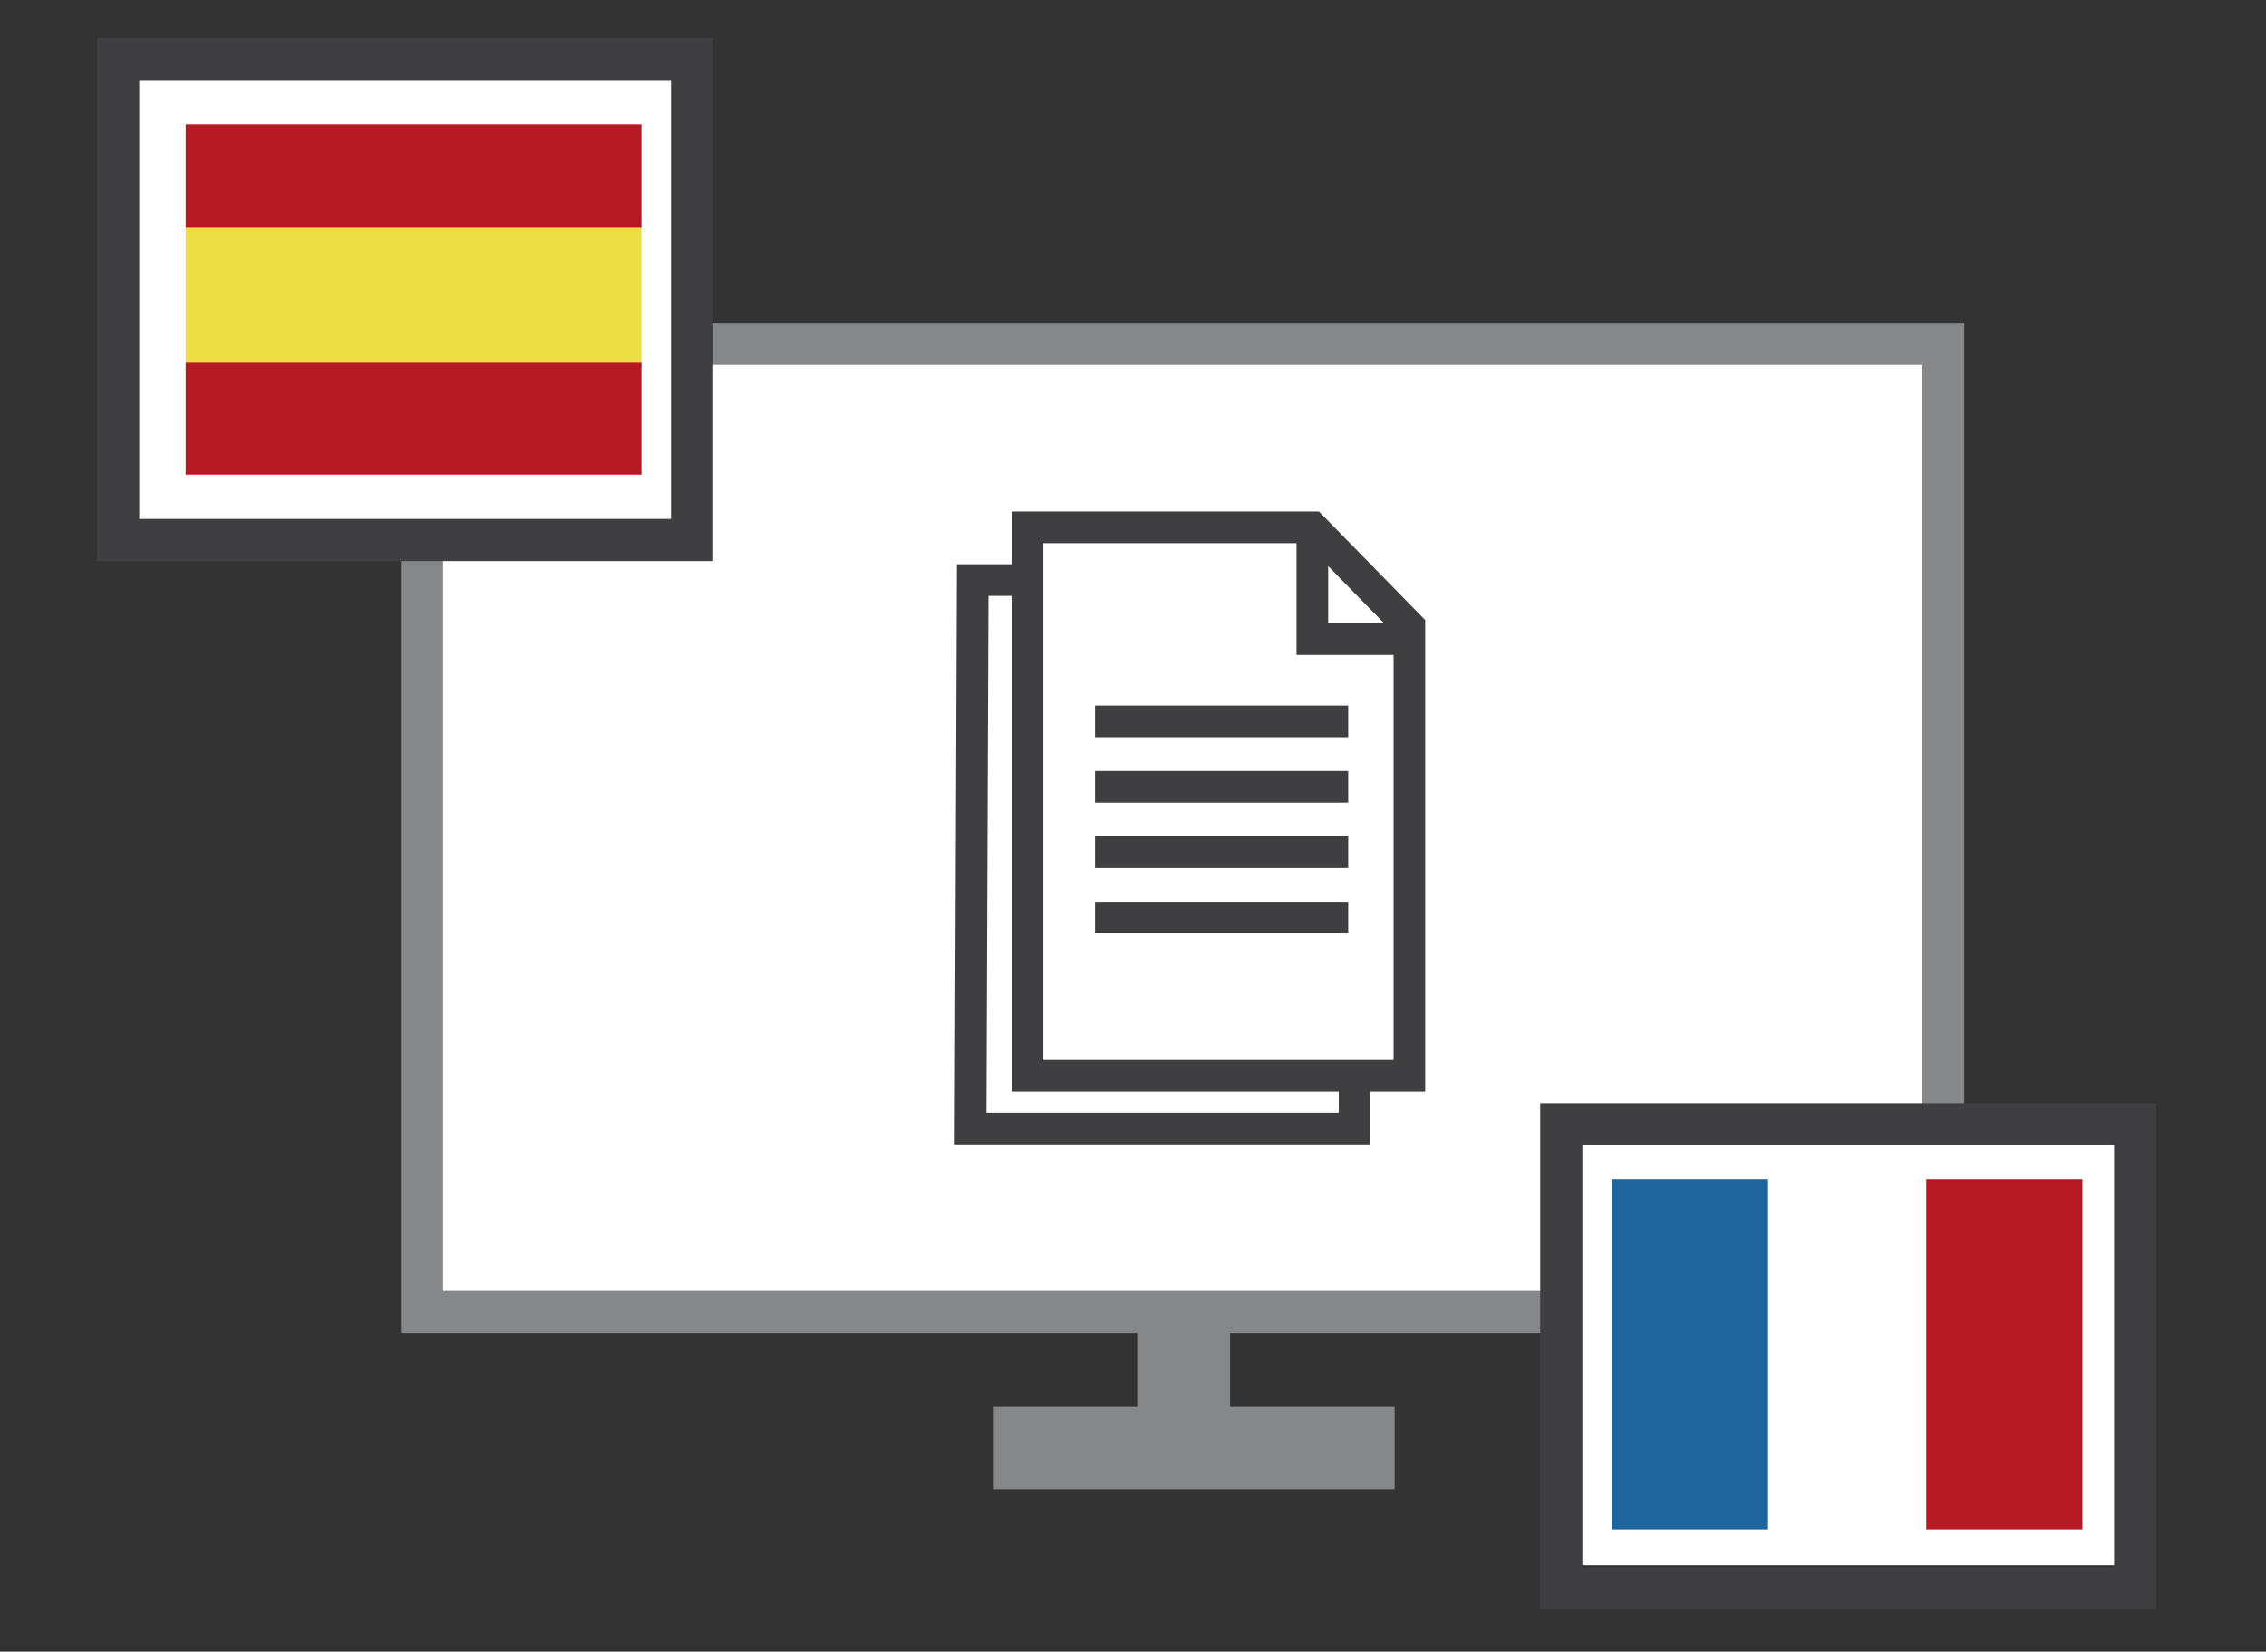<?xml version="1.0" encoding="utf-8"?>
<!-- Generator: Adobe Illustrator 23.0.5, SVG Export Plug-In . SVG Version: 6.00 Build 0)  -->
<svg version="1.1" id="Capa_1" xmlns="http://www.w3.org/2000/svg" xmlns:xlink="http://www.w3.org/1999/xlink" x="0px" y="0px"
	 viewBox="0 0 107.4 78.3" style="enable-background:new 0 0 107.4 78.3;" xml:space="preserve">
<rect x="0" y="0" width="107.4" height="78.3" fill="#333333" stroke="none"/>
<style type="text/css">
	.st0{fill:#FFFFFF;}
	.st1{fill:#868789;stroke:#868789;stroke-miterlimit:10;}
	.st2{fill:none;stroke:#868789;stroke-width:2;stroke-miterlimit:10;}
	.st3{fill:none;stroke:#3F3F41;stroke-width:2;stroke-miterlimit:10;}
	.st4{fill:#FFFFFF;stroke:#3F3F41;stroke-width:1.5;stroke-miterlimit:10;}
	.st5{fill:none;stroke:#3F3F41;stroke-width:1.5;stroke-miterlimit:10;}
	.st6{fill:#FFFFFF;stroke:#3F3F41;stroke-width:2;stroke-miterlimit:10;}
	.st7{fill:#ECDF44;}
	.st8{fill:#B51923;}
	.st9{fill:#1D659C;}
</style>
<rect x="20.5" y="16.8" class="st0" width="71.6" height="45.1"/>
<rect x="54.4" y="62.6" class="st1" width="3.4" height="5.6"/>
<rect x="47.6" y="67.2" class="st1" width="18" height="2.9"/>
<rect x="20" y="16.3" class="st2" width="72.1" height="45.9"/>
<g>
	<g>
		<title>en</title>
		<path class="st0" d="M74.8,54.2h25.7v20H74.8V54.2z"/>
	</g>
	<rect x="74" y="53.3" class="st3" width="27.2" height="22"/>
</g>
<g>
	<polygon class="st4" points="46.1,27.5 46,53.5 64.2,53.5 64.2,32.2 59.5,27.5 	"/>
	<g>
		<polygon class="st4" points="48.7,25 48.7,51 66.8,51 66.8,29.7 62.2,25 		"/>
		<polyline class="st5" points="66.9,30.3 62.2,30.3 62.2,25 		"/>
		<line class="st5" x1="51.9" y1="34.2" x2="63.9" y2="34.2"/>
		<line class="st5" x1="51.9" y1="37.3" x2="63.9" y2="37.3"/>
		<line class="st5" x1="51.9" y1="40.4" x2="63.9" y2="40.4"/>
		<line class="st5" x1="51.9" y1="43.5" x2="63.9" y2="43.5"/>
	</g>
</g>
<g>
	<rect x="5.6" y="2.8" class="st6" width="27.2" height="22.8"/>
	<g>
		<g>
			<rect x="8.8" y="10.4" class="st7" width="21.6" height="7.1"/>
			<rect x="8.8" y="5.9" class="st8" width="21.6" height="4.9"/>
			<rect x="8.8" y="17.2" class="st8" width="21.6" height="5.3"/>
		</g>
	</g>
</g>
<rect x="83.1" y="55.9" class="st0" width="8" height="16.6"/>
<rect x="76.4" y="55.9" class="st9" width="7.4" height="16.6"/>
<rect x="91.3" y="55.9" class="st8" width="7.4" height="16.6"/>
</svg>
